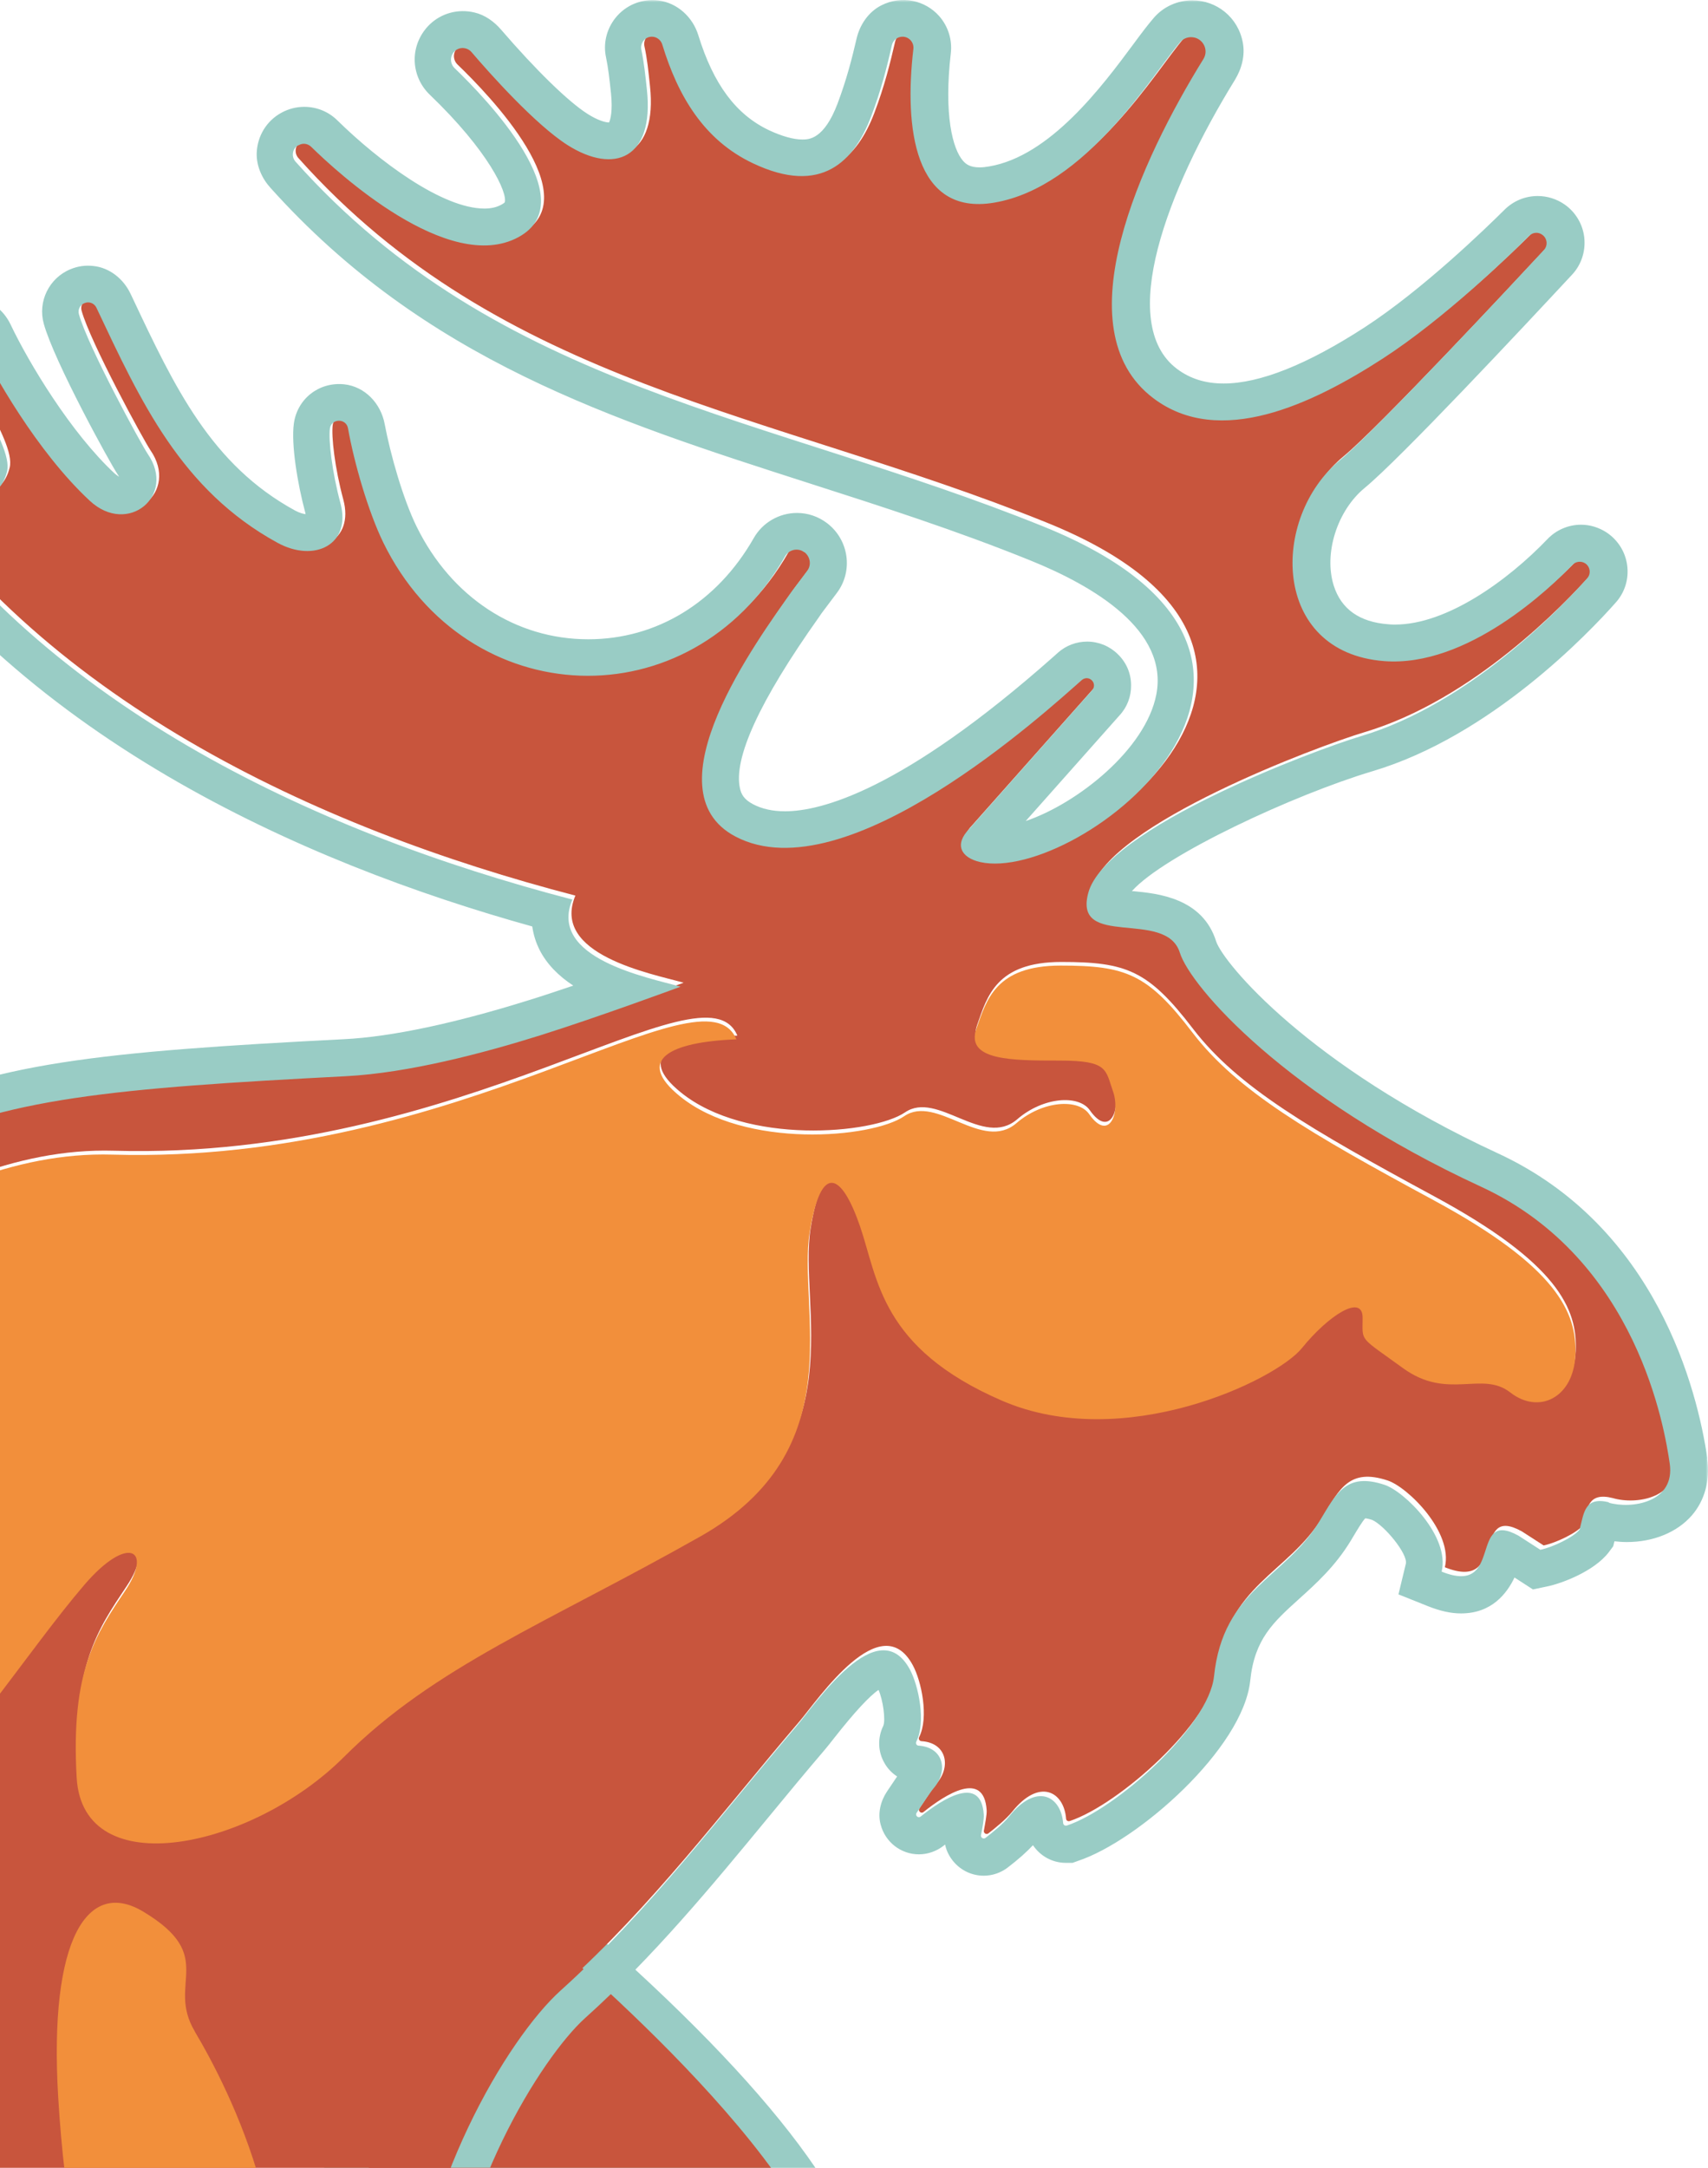 <?xml version="1.0" encoding="UTF-8"?>
<svg width="361px" height="458px" viewBox="0 0 361 458" version="1.1" xmlns="http://www.w3.org/2000/svg" xmlns:xlink="http://www.w3.org/1999/xlink">
    <title>Moose</title>
    <defs>
        <polygon id="path-1" points="0 0 743 0 743 738 0 738"></polygon>
    </defs>
    <g id="Page-Designs" stroke="none" stroke-width="1" fill="none" fill-rule="evenodd">
        <g id="Style-Tile-R4" transform="translate(0, -8553)">
            <g id="blocks-white-RGB"></g>
            <g id="Testimonial-Slider" transform="translate(0, 8513)">
                <g id="Moose" transform="translate(-382, 40)">
                    <path d="M453.691,674.496 C453.463,674.333 429.1,654.92 429.002,647.338 C428.545,614.396 498.497,513.476 499.15,512.561 C506.139,502.985 509.209,495.24 507.805,490.795 C506.825,487.658 503.069,484.978 496.701,482.788 C490.072,480.5 483.801,479.357 477.205,478.115 C470.967,476.938 464.501,475.729 456.924,473.539 C455.683,473.18 451.96,472.101 450.132,468.016 C448.237,463.8 449.805,459.356 451.405,455.957 C460.19,437.23 494.905,406.771 495.264,406.445 L500.359,402 L505.453,406.445 C545.654,441.479 566,468.702 566,487.363 C566,494.259 563.322,500.24 558.228,504.619 L555.55,506.907 C533.571,526.058 483.116,599.558 475.343,632.959 C472.208,646.358 471.62,648.449 469.889,653.254 C468.746,656.456 465.807,666.653 465.546,668.745 L464.109,681 L453.691,674.464 L453.691,674.496 Z" id="Fill-1" fill="#99CCC5"></path>
                    <path d="M458.806,668 C459.129,664.891 462.483,653.6 463.516,650.687 C465.032,646.432 465.515,644.861 468.644,631.246 C476.611,596.62 527.058,521.41 550.346,500.857 L552.959,498.599 C575.667,478.635 515.124,424.633 500.835,412 C489.126,422.375 465.58,445.645 459.419,459.03 C456.839,464.627 458.29,465.347 460.097,465.871 C475.321,470.354 486.449,470.649 499.706,475.264 C517.769,481.547 522.639,493.591 505.834,516.959 C500.738,524.061 437.615,619.3 438.002,647.25 C438.002,648.985 457.323,667.018 458.839,668 L458.806,668 Z" id="Fill-3" fill="#C8553D"></path>
                    <path d="M53.688,584.526 L43.378,553.602 L55.782,530.915 L78.496,538.14 L53.72,584.559 L53.688,584.526 Z M735.723,308.234 C734.708,301.369 729.046,265.149 695.827,249.818 C654.556,230.793 634.329,207.55 632.104,200.391 C629.191,191.075 609.553,199.705 612.728,187.806 C616.361,174.142 660.545,157.633 670.396,154.691 C693.372,147.859 712.715,127.592 718.279,121.348 C719.13,120.367 718.933,118.864 717.82,118.177 C716.969,117.621 715.857,117.752 715.169,118.504 C710.522,123.309 692.946,140.21 675.306,138.837 C651.381,136.974 651.283,108.501 665.978,96.406 C673.538,90.162 701.881,59.826 709.114,52.046 C709.998,51.098 709.835,49.562 708.754,48.81 C707.904,48.222 706.725,48.32 706.005,49.039 C701.849,53.19 688.103,66.495 675.077,74.929 C660.054,84.638 640.482,93.856 626.507,83.33 C607.099,68.685 624.085,32.694 637.078,11.74 C638.322,9.713 636.882,7.098 634.493,7.098 C633.609,7.098 632.791,7.458 632.202,8.111 C626.376,14.813 612.303,38.774 592.796,42.043 C575.81,44.887 573.814,26.091 575.745,9.582 C575.908,8.21 574.828,7 573.454,7 C572.374,7 571.424,7.752 571.195,8.798 C570.148,13.309 568.97,18.147 566.81,23.835 C563.242,33.25 556.336,40.605 541.838,33.74 C531.43,28.837 525.931,19.487 522.626,8.634 C522.331,7.654 521.448,7 520.433,7 C518.96,7 517.913,8.34 518.207,9.779 C518.797,12.426 519.058,15.14 519.386,18.245 C520.924,32.792 512.48,36.159 502.596,29.883 C495.723,25.535 486.1,14.715 482.271,10.236 C481.355,9.158 479.718,9.092 478.704,10.073 C477.689,11.054 477.689,12.655 478.704,13.636 C485.315,19.978 506.36,41.716 492.188,49.333 C477.395,57.277 453.863,35.603 448.364,30.242 C447.644,29.556 446.564,29.392 445.713,29.883 L445.648,29.883 C444.371,30.602 444.109,32.302 445.059,33.38 C488.13,81.598 544.914,86.893 603.204,110.397 C672.262,138.249 610.666,185.943 589.883,181.268 C585.727,180.32 584.385,177.509 587.56,174.272 L613.481,145.081 C614.103,144.46 614.07,143.479 613.481,142.89 C612.892,142.335 611.975,142.302 611.386,142.825 C604.022,149.298 561.508,188.198 538.107,175.874 C519.451,166.067 542.754,134.359 550.02,124.127 L553.293,119.779 C554.209,118.569 553.98,116.837 552.736,115.922 L552.671,115.922 C551.329,114.876 549.431,115.268 548.612,116.739 C528.582,151.749 481.355,149.886 463.648,113.895 C460.376,107.259 457.43,97.027 456.154,89.705 C455.761,87.547 452.619,87.612 452.324,89.77 C451.997,92.156 452.783,98.956 454.55,105.494 C456.939,114.287 449.051,118.144 441.262,113.895 C420.839,102.78 412.264,83.951 402.937,64.239 C402.478,63.291 401.398,62.866 400.416,63.291 L400.384,63.291 C399.467,63.684 398.976,64.664 399.238,65.612 C401.104,72.379 412.493,93.235 413.803,95.131 C419.89,103.957 409.581,112.457 401.562,105.036 C390.401,94.739 380.943,78.002 377.604,70.875 C376.819,69.208 374.364,69.47 373.972,71.268 C372.695,77.086 385.459,92.908 384.052,98.76 C382.416,105.624 374.79,106.769 369.815,101.8 C365.135,97.125 358.818,87.776 355.873,83.199 C355.022,81.859 353.123,81.696 352.043,82.872 C351.356,83.592 351.192,84.67 351.618,85.586 C352.665,87.776 354.858,92.156 358.164,97.354 C389.714,147.369 448.495,174.894 503.61,189.212 C498.374,201.699 519.615,205.687 526.488,207.616 C526.488,207.616 509.142,214.023 496.836,217.88 C484.628,221.705 468.852,225.824 455.761,226.51 C407.191,229.027 382.383,231.12 361.927,242.136 C351.192,247.922 340.457,256.029 325.271,263.58 C309.758,271.328 289.073,278.65 258.963,282.933 C195.632,291.955 176.388,278.716 112.141,309.738 C47.011,341.185 39.091,386.558 39.32,389.958 C39.778,396.986 45.44,407.512 51.004,412.35 C51.986,410.03 53.818,406.597 53.818,403.949 C53.818,394.077 62.688,395.221 62.688,402.315 C62.688,410.422 73.128,437.325 79.02,446.38 C83.209,452.82 93.715,463.967 89.755,472.27 C85.173,481.881 60.168,489.661 41.447,487.896 C32.054,487.013 27.046,486.36 19.028,489.988 C15.526,491.59 10.289,501.887 10.518,504.077 C10.518,504.339 10.584,504.6 10.616,504.862 C11.042,503.979 11.467,503.097 11.991,502.345 C26.228,482.6 52.542,510.844 88.74,480.606 C106.937,465.406 104.974,461.221 86.187,439.875 C67.401,418.496 59.317,366.291 90.507,338.636 C120.389,312.157 160.154,295.453 190.559,302.71 C202.996,305.684 191.869,321.931 205.549,312.157 C218.935,302.612 238.998,292.674 266.392,289.209 C333.159,280.775 363.531,241.907 406.079,243.117 C480.307,245.209 530.972,202.287 537.845,218.796 C523.575,219.351 516.506,223.209 525.899,230.793 C539.645,241.94 566.45,239.652 573.29,235.01 C580.13,230.335 589.785,242.659 596.986,236.481 C602.517,231.708 610.012,231.25 612.335,234.552 C616.525,240.534 619.012,234.323 617.376,229.747 C615.739,225.17 616.361,223.274 606.15,223.274 C595.938,223.274 586.152,223.274 588.542,216.507 C590.636,210.492 592.6,203.235 606.313,203.235 C620.027,203.235 624.674,204.968 634.133,217.325 C643.591,229.681 659.007,238.605 685.092,252.727 C711.176,266.817 715.464,276.493 715.038,285.482 C714.613,294.472 707.282,297.97 701.292,293.295 C695.303,288.621 688.135,295.028 678.677,288.196 C669.218,281.363 670.102,282.736 670.102,277.539 C670.102,272.341 662.836,277.114 657.272,283.946 C651.741,290.778 619.568,306.109 593.942,295.028 C568.315,283.946 567.792,269.334 563.962,258.252 C560.166,247.17 555.747,244.392 553.325,259.559 C550.74,275.839 562.686,305.325 530.186,323.696 C497.686,342.035 474.122,351.025 454.91,370.246 C435.665,389.468 399.827,397.248 398.518,374.561 C397.209,351.875 402.773,344.095 408.73,335.17 C414.719,326.246 409.221,323.304 400.155,333.863 C376.688,361.191 342.879,424.021 274.018,430.853 C205.156,437.685 199.593,391.56 198.742,379.203 C197.891,366.814 188.956,355.569 186.337,374.888 C183.752,394.175 198.349,434.579 184.177,455.697 C157.241,495.84 124.022,521.436 84.125,514.636 C56.633,509.929 45.505,512.609 41.512,522.678 C36.505,535.263 14.249,537.028 12.187,557.721 C12.777,569.751 15.035,581.454 21.417,592.797 C41.447,628.559 32.905,653.403 18.144,666.708 C7.671,676.155 7.049,675.469 8.685,686.779 C9.307,691.094 11.5,702.241 13.006,707.276 L14.871,710.773 C20.795,703.909 35.523,688.741 41.938,679.751 C52.182,665.433 57.844,635.162 58.27,625.192 C58.695,615.353 63.964,615.026 68.514,622.904 C71.59,628.232 75.976,638.856 81.769,654.972 C95.384,692.892 98.231,703.647 107.166,726.791 C113.189,729.439 135.771,727.87 142.186,727.707 C140.288,718.978 137.342,715.252 133.775,707.178 C125.724,688.904 115.218,667.46 103.304,645.689 C85.991,613.947 91.358,590.116 108.672,562.461 C120.978,542.814 132.04,534.74 147.652,533.073 C185.257,529.118 198.643,470.963 234.252,486.458 C255.002,495.48 273.003,495.447 295.946,492.799 C320.165,489.988 371.484,474.722 395.343,458.966 C397.7,475.245 403.624,488.583 407.355,504.568 C411.806,523.724 415.701,546.999 413.508,572.987 C409.319,623.296 427.81,709.139 431.182,721.757 C434.062,732.447 462.994,728.36 464.172,727.609 C452.455,694.854 445.975,647.617 448.037,616.137 C450.23,582.761 459.754,551.02 466.234,518.428 C468.067,509.275 469.18,501.005 469.507,493.486 C470.849,461.646 489.635,429.807 501.058,419.542 C519.877,402.642 534.703,382.734 551.034,363.61 C554.929,359.034 568.184,339.322 574.926,351.809 C576.759,355.176 578.363,362.826 576.268,367.01 C576.072,367.402 576.334,367.827 576.759,367.86 C582.029,368.187 583.109,373.156 579.934,376.85 C579.378,377.471 577.741,379.922 576.334,382.047 C575.974,382.603 576.661,383.257 577.185,382.832 C581.832,379.105 589.982,373.875 590.538,382.44 C590.604,383.322 590.211,385.316 589.949,386.755 C589.851,387.278 590.44,387.67 590.898,387.343 C592.338,386.232 594.629,384.368 595.906,382.799 C601.666,375.575 606.87,378.484 607.328,384.237 C607.328,384.63 607.753,384.859 608.113,384.728 C618.554,381.263 638.126,363.774 639.239,353.215 C641.17,334.745 654.261,332.555 661.56,320.46 C665.127,314.543 667.222,310.13 675.273,312.778 C679.56,314.184 689.183,323.696 687.383,331.117 C700.67,336.445 693.012,317.649 703.649,323.533 L708.264,326.508 C710.816,325.985 715.333,323.86 716.577,322.225 C717.46,318.662 717.591,315.164 722.893,316.505 C727.835,317.976 737.13,316.505 735.887,308.234 L735.723,308.234 Z" id="Fill-5" fill="#C8553D"></path>
                    <path d="M40.92,523.906 C44.916,513.823 56.085,511.171 83.566,515.853 C123.527,522.662 156.74,497.062 183.696,456.828 C197.912,435.647 183.271,395.217 185.858,375.902 C188.446,356.587 197.388,367.849 198.272,380.223 C199.157,392.598 204.692,438.79 273.607,431.948 C342.522,425.106 376.358,362.185 399.843,334.817 C408.916,324.243 414.418,327.189 408.424,336.127 C402.43,345.064 396.895,352.855 398.205,375.575 C399.515,398.294 435.381,390.47 454.641,371.253 C473.9,352.004 497.483,343.001 529.976,324.636 C562.501,306.27 550.513,276.709 553.133,260.406 C555.557,245.216 559.979,248.031 563.778,259.096 C567.578,270.194 568.102,284.828 593.781,295.925 C619.461,307.023 651.626,291.67 657.161,284.828 C662.697,277.986 670.001,273.206 670.001,278.411 C670.001,283.616 669.116,282.209 678.582,289.083 C688.048,295.925 695.222,289.509 701.216,294.19 C707.21,298.872 714.514,295.369 714.973,286.366 C715.398,277.364 711.108,267.673 685.002,253.564 C658.897,239.454 643.47,230.517 634.004,218.11 C624.538,205.702 619.887,204 606.163,204 C592.438,204 590.506,211.268 588.377,217.291 C586.019,224.068 595.779,224.068 605.999,224.068 C616.218,224.068 615.629,225.967 617.233,230.55 C618.871,235.133 616.349,241.353 612.189,235.362 C609.864,232.056 602.363,232.514 596.828,237.294 C589.622,243.481 579.959,231.139 573.113,235.82 C566.268,240.502 539.442,242.793 525.685,231.597 C516.317,224.002 523.359,220.139 537.64,219.583 C530.729,203.083 480.058,246.067 405.771,243.939 C363.158,242.728 332.794,281.652 265.976,290.098 C238.593,293.568 218.482,303.52 205.085,313.08 C191.394,322.868 202.53,306.598 190.084,303.619 C159.655,296.351 119.858,313.08 89.953,339.597 C58.706,367.292 66.796,419.573 85.63,440.983 C104.431,462.393 106.396,466.583 88.185,481.773 C51.958,512.055 25.624,483.77 11.376,503.544 C10.852,504.296 10.393,505.148 10,506.064 C10.852,514.543 12.489,522.826 12.096,531.403 C11.638,540.765 11.146,549.997 11.572,559 C13.603,538.277 35.909,536.51 40.92,523.906 Z" id="Fill-7" fill="#F28F3B"></path>
                    <path d="M423.16,429.185 C430.324,441.233 448.318,475.964 437.755,510.729 C434.023,523.039 429.958,536.334 426.259,548.875 C414.997,646.241 440.521,729 440.521,729 L431.557,726.505 C428.725,725.717 426.626,723.321 426.293,720.432 C424.527,705.692 414.53,658.716 411.698,606.815 C411.098,604.419 410.732,601.071 410.765,596.737 L410.765,561.612 C410.831,545.263 410.198,533.544 409.599,524.976 C407.499,495.989 397.136,489.949 394.304,443.137 C392.271,409.258 400.668,396.849 412.331,403.907 C428.059,413.362 417.096,418.975 423.16,429.152 L423.16,429.185 Z" id="Fill-9" fill="#F28F3B"></path>
                    <g id="Group-13">
                        <mask id="mask-2" fill="white">
                            <use xlink:href="#path-1"></use>
                        </mask>
                        <g id="Clip-12"></g>
                        <path d="M67.223,543.737 L55.318,566.045 L51.754,555.382 L59.472,541.251 L67.223,543.704 L67.223,543.737 Z M722.184,317.418 C716.919,316.077 716.788,319.577 715.872,323.143 C714.63,324.778 710.116,326.904 707.566,327.428 L702.954,324.451 C692.326,318.563 699.978,337.371 686.7,332.04 C688.499,324.615 678.884,315.096 674.6,313.689 C666.555,311.04 664.462,315.456 660.897,321.376 C653.604,333.479 640.523,335.67 638.593,354.151 C637.481,364.717 617.924,382.216 607.492,385.684 C607.132,385.814 606.739,385.553 606.707,385.193 C606.249,379.436 601.082,376.525 595.293,383.754 C594.05,385.324 591.728,387.188 590.289,388.3 C589.864,388.627 589.243,388.235 589.341,387.712 C589.635,386.305 589.995,384.277 589.93,383.394 C589.374,374.824 581.23,380.058 576.586,383.786 C576.063,384.212 575.344,383.557 575.736,383.001 C577.142,380.875 578.778,378.422 579.333,377.801 C582.506,374.104 581.427,369.165 576.161,368.805 C575.736,368.805 575.474,368.347 575.671,367.955 C577.764,363.801 576.129,356.147 574.33,352.745 C567.593,340.25 554.348,360.006 550.456,364.553 C534.104,383.688 519.289,403.609 500.517,420.519 C489.103,430.79 470.331,462.65 468.99,494.509 C468.663,502.032 467.551,510.308 465.72,519.466 C459.212,552.045 449.728,583.839 447.537,617.236 C445.476,648.702 451.952,696.001 463.66,728.776 C462.482,729.561 433.572,733.617 430.694,722.921 C427.326,710.328 408.815,624.432 413.034,574.059 C415.192,548.055 411.333,524.765 406.886,505.597 C403.157,489.602 397.238,476.257 394.883,459.967 C371.009,475.733 319.762,491.009 295.562,493.822 C272.636,496.504 254.649,496.504 233.915,487.476 C198.3,472.005 184.957,530.195 147.38,534.12 C143.357,534.546 139.662,535.396 136.13,536.77 C130.08,538.373 114.676,541.84 97.212,540.76 C75.66,539.452 55.842,531.242 55.646,531.144 L54.174,534.644 L43.283,554.597 L53.585,585.54 L75.137,545.111 C81.612,546.615 89.004,547.858 96.689,548.349 C99.109,548.48 101.464,548.578 103.786,548.578 C109.803,548.578 115.461,548.12 120.465,547.499 C116.409,551.685 112.42,556.952 108.332,563.526 C91.031,591.199 85.668,615.077 102.968,646.805 C114.84,668.59 125.37,690.048 133.415,708.332 C136.98,716.412 139.891,720.108 141.82,728.874 C135.41,729.038 112.845,730.608 106.827,727.958 C97.899,704.8 95.021,694.038 81.449,656.095 C75.66,639.969 71.278,629.338 68.204,624.007 C63.658,616.124 58.393,616.451 57.967,626.296 C57.542,636.273 51.885,666.562 41.648,680.889 C35.238,689.884 20.521,705.029 14.602,711.93 L12.738,708.43 C11.234,703.36 9.042,692.206 8.421,687.921 C6.786,676.637 7.407,677.291 17.872,667.838 C32.622,654.525 41.158,629.665 21.143,593.881 C14.798,582.531 12.509,570.821 11.92,558.783 C11.495,549.756 11.986,540.564 12.444,531.209 C12.869,522.639 11.201,514.331 10.351,505.892 C10.351,505.63 10.285,505.368 10.252,505.107 C10.056,502.915 15.289,492.612 18.755,491.009 C26.768,487.378 31.772,488.032 41.158,488.915 C59.897,490.682 84.85,482.897 89.429,473.28 C93.386,465.005 82.888,453.818 78.702,447.374 C72.815,438.314 62.383,411.393 62.383,403.281 C62.383,396.183 53.52,395.039 53.52,404.917 C53.52,407.566 51.688,411.001 50.707,413.323 C45.18,408.515 39.522,397.982 39.032,390.917 C38.803,387.515 46.717,342.147 111.798,310.647 C175.996,279.573 195.259,292.853 258.508,283.826 C288.596,279.541 309.264,272.181 324.766,264.461 C339.941,256.905 350.668,248.761 361.395,243.004 C381.867,231.981 406.624,229.887 455.157,227.369 C468.271,226.682 484.002,222.56 496.2,218.733 C508.497,214.873 525.83,208.462 525.83,208.462 C518.962,206.5 497.737,202.509 502.97,190.047 C447.896,175.72 389.16,148.146 357.634,98.132 C354.33,92.899 352.139,88.548 351.093,86.357 C350.668,85.441 350.831,84.394 351.518,83.642 C352.597,82.497 354.494,82.628 355.344,83.969 C358.32,88.548 364.6,97.871 369.276,102.581 C374.247,107.553 381.867,106.441 383.502,99.539 C384.876,93.717 372.154,77.852 373.43,72.03 C373.822,70.231 376.275,69.969 377.06,71.638 C380.396,78.768 389.847,95.483 400.999,105.819 C409.011,113.244 419.313,104.74 413.23,95.908 C411.922,94.011 400.541,73.142 398.677,66.371 C398.415,65.423 398.906,64.441 399.822,64.049 L399.854,64.049 C400.803,63.624 401.915,64.049 402.373,64.997 C411.693,84.721 420.262,103.53 440.669,114.684 C448.452,118.936 456.334,115.076 453.947,106.277 C452.181,99.735 451.396,92.932 451.723,90.544 C452.017,88.385 455.157,88.32 455.549,90.478 C456.857,97.805 459.801,108.043 463.038,114.684 C480.731,150.697 527.923,152.561 547.938,117.529 C548.755,116.09 550.685,115.665 551.993,116.679 L552.058,116.679 C553.268,117.66 553.53,119.361 552.614,120.604 L549.344,124.954 C542.084,135.225 518.799,166.921 537.44,176.734 C560.856,189.065 603.305,150.141 610.664,143.664 C611.285,143.141 612.168,143.141 612.757,143.73 C613.378,144.319 613.378,145.3 612.757,145.921 L586.855,175.131 C583.683,178.369 585.024,181.182 589.177,182.131 C609.944,186.808 671.46,139.085 602.488,111.216 C544.275,87.698 487.534,82.399 444.462,34.152 C443.514,33.073 443.776,31.372 445.051,30.685 L445.117,30.685 C446,30.162 447.046,30.325 447.766,31.012 C453.227,36.376 476.774,58.096 491.556,50.115 C505.684,42.493 484.688,20.741 478.082,14.396 C477.068,13.414 477.068,11.811 478.082,10.83 C479.096,9.849 480.731,9.947 481.647,10.994 C485.473,15.475 495.121,26.302 501.956,30.652 C511.833,36.9 520.27,33.531 518.733,19.008 C518.406,15.9 518.112,13.185 517.556,10.536 C517.261,9.097 518.308,7.755 519.78,7.755 C520.793,7.755 521.676,8.442 521.971,9.391 C525.274,20.251 530.768,29.606 541.168,34.512 C555.656,41.381 562.556,34.021 566.121,24.601 C568.28,18.909 569.49,14.036 570.503,9.555 C570.732,8.508 571.681,7.755 572.76,7.755 C574.134,7.755 575.213,8.966 575.049,10.34 C573.12,26.825 575.147,45.666 592.088,42.82 C611.612,39.549 625.675,15.54 631.464,8.868 C632.052,8.213 632.87,7.854 633.753,7.854 C636.14,7.854 637.612,10.47 636.336,12.498 C623.353,33.465 606.38,69.479 625.773,84.133 C639.738,94.698 659.295,85.441 674.306,75.726 C687.322,67.287 701.058,53.974 705.211,49.82 C705.963,49.068 707.108,48.97 707.958,49.591 C709.037,50.344 709.201,51.848 708.318,52.829 C701.09,60.614 672.769,90.969 665.214,97.217 C650.53,109.319 650.628,137.809 674.535,139.674 C692.162,141.048 709.757,124.137 714.368,119.328 C715.055,118.609 716.167,118.478 717.017,119.001 C718.096,119.688 718.325,121.193 717.475,122.174 C711.915,128.422 692.587,148.702 669.629,155.538 C659.785,158.482 615.635,175 612.005,188.673 C608.832,200.579 628.455,191.944 631.365,201.266 C633.589,208.43 653.8,231.686 695.04,250.723 C728.234,266.064 733.892,302.307 734.906,309.176 C736.116,317.451 726.828,318.89 721.923,317.451 L722.184,317.418 Z M742.853,308.031 C740.76,293.867 732.257,259.228 698.572,243.658 C658.575,225.177 640.555,203.425 639.051,198.911 C636.173,189.687 626.656,188.771 621.554,188.28 L621.227,188.28 C627.997,180.659 655.566,167.87 672.115,162.93 C697.068,155.505 717.802,133.753 723.525,127.277 C725.455,125.118 726.305,122.239 725.912,119.394 C725.52,116.515 723.885,113.997 721.465,112.427 C719.862,111.413 718.031,110.857 716.167,110.857 C713.485,110.857 710.901,111.969 709.07,113.899 C700.698,122.632 687.812,131.954 676.857,131.954 C676.366,131.954 675.908,131.954 675.418,131.889 C669.335,131.431 665.476,128.683 663.906,123.744 C661.747,116.941 664.625,107.88 670.414,103.104 C678.034,96.824 703.608,69.479 714.27,58.03 C716.232,55.937 717.148,53.091 716.854,50.245 C716.559,47.4 715.022,44.816 712.667,43.18 C710.999,42.035 709.037,41.414 707.01,41.414 C704.361,41.414 701.908,42.428 700.011,44.292 C696.185,48.087 682.776,61.138 670.381,69.184 C658.248,77.035 648.241,81.025 640.621,81.025 C636.762,81.025 633.524,80.011 630.744,77.918 C617.99,68.268 628.684,40.105 643.008,16.881 C644.447,14.526 645.199,11.713 644.676,8.998 C643.695,3.634 639.116,0.069 634.014,0.069 C630.875,0.069 627.899,1.41 625.871,3.765 C624.628,5.204 623.189,7.101 621.554,9.326 C614.981,18.19 603.96,33.007 591.041,35.166 C590.322,35.297 589.668,35.362 589.047,35.362 C587.052,35.362 586.201,34.708 585.58,34.021 C583.323,31.503 581.459,24.176 582.964,11.223 C583.291,8.377 582.375,5.499 580.478,3.372 C577.535,0.069 572.596,-1.076 568.247,1.148 C565.565,2.522 563.734,5.204 563.047,8.148 C562.099,12.237 560.987,16.653 559.024,21.886 C556.146,29.475 552.941,29.475 551.568,29.475 C549.704,29.475 547.284,28.788 544.602,27.545 C537.571,24.241 532.796,17.83 529.591,7.428 C528.413,3.601 525.143,0.592 521.153,0.101 C517.654,-0.324 514.285,1.05 512.094,3.765 C510.197,6.153 509.445,9.195 510.099,12.171 C510.557,14.33 510.819,16.718 511.146,19.793 C511.506,23.358 511.048,25.255 510.721,25.877 C509.903,25.877 508.268,25.386 506.208,24.078 C502.12,21.494 495.284,14.821 487.893,6.251 C486.422,4.55 484.525,3.176 482.334,2.653 C478.834,1.802 475.302,2.784 472.817,5.171 C470.822,7.101 469.645,9.783 469.645,12.564 C469.645,15.344 470.789,18.026 472.784,19.956 C485.342,31.993 489.3,40.76 488.678,42.755 C488.678,42.755 488.515,42.951 487.959,43.246 C486.945,43.802 485.768,44.063 484.394,44.063 C475.466,44.063 462.057,34.021 453.293,25.419 C451.428,23.587 448.943,22.573 446.294,22.573 C444.626,22.573 442.958,22.998 441.421,23.849 C438.347,25.55 436.385,28.722 436.254,32.353 C436.188,35.035 437.333,37.652 439.132,39.647 C471.77,76.021 511.342,88.712 553.203,102.156 C568.41,107.029 584.108,112.067 599.708,118.38 C613.346,123.875 629.011,133.263 626.394,146.739 C624.138,158.351 609.683,169.767 598.792,173.463 L618.578,151.188 C620.213,149.454 621.096,147.164 621.064,144.776 C621.064,142.258 620.05,139.935 618.251,138.202 C616.518,136.501 614.196,135.552 611.776,135.552 C609.519,135.552 607.328,136.37 605.627,137.875 L604.679,138.725 C572.596,167.15 555.362,171.402 547.938,171.402 C545.289,171.402 543.065,170.912 541.135,169.898 C539.173,168.851 538.683,167.739 538.421,166.659 C536.916,160.314 542.509,148.113 555.067,130.417 L555.623,129.599 L558.894,125.249 C562.36,120.637 561.444,114.029 556.768,110.497 C554.936,109.123 552.745,108.371 550.456,108.371 C546.695,108.371 543.163,110.399 541.299,113.702 C533.548,127.277 520.793,135.062 506.338,135.062 C490.935,135.062 477.395,126.165 470.07,111.282 C467.159,105.361 464.51,95.974 463.3,89.562 C462.482,85.212 459.114,81.647 454.699,81.189 C449.335,80.665 444.79,84.329 444.103,89.53 C443.514,93.88 444.888,102.254 446.523,108.305 C446.523,108.436 446.588,108.534 446.588,108.632 C446.13,108.567 445.378,108.403 444.397,107.88 C426.639,98.198 418.921,81.843 409.993,62.904 L409.6,62.086 C408.128,58.946 405.185,56.558 401.751,56.199 C400.083,56.002 398.448,56.231 396.878,56.885 C392.365,58.75 389.945,63.722 391.253,68.399 C393.444,76.348 405.283,97.903 406.886,100.259 C407.016,100.455 407.115,100.586 407.18,100.717 C406.951,100.586 406.657,100.389 406.297,100.095 C397.009,91.492 388.114,76.708 384.255,68.596 C382.75,65.423 379.774,63.1 376.275,62.773 C371.304,62.315 366.921,65.554 365.875,70.329 C364.632,75.988 367.87,82.105 371.631,89.235 C372.939,91.689 374.967,95.581 375.653,97.674 C375.392,97.544 375.097,97.347 374.77,97.02 C371.762,94.011 367.052,87.698 361.852,79.684 C359.956,76.773 356.783,75.039 353.317,75.039 C350.504,75.039 347.79,76.217 345.86,78.278 C342.982,81.352 342.295,85.801 344.094,89.595 C345.173,91.885 347.561,96.595 351.06,102.188 C384.614,155.407 446.294,182.327 494.5,195.738 C494.761,197.635 495.35,199.271 495.971,200.547 C497.574,203.752 500.125,206.238 503.166,208.233 C499.961,209.313 496.756,210.392 493.878,211.275 C478.213,216.182 464.674,219.06 454.732,219.551 C403.746,222.168 379.153,224.556 357.699,236.102 C353.055,238.588 348.509,241.466 343.669,244.508 C336.867,248.761 329.868,253.177 321.3,257.461 C303.345,266.424 282.447,272.508 257.429,276.073 C237.152,278.984 221.258,279.541 207.228,280.031 C177.01,281.111 153.136,281.961 108.43,303.582 C42.008,335.703 30.758,383.296 31.281,391.342 C31.87,400.272 38.28,412.735 45.573,419.08 L53.651,426.113 L57.444,417.15 C61.238,429.58 67.942,445.052 72.194,451.561 C73.044,452.869 74.123,454.374 75.301,455.977 C77.59,459.084 83.64,467.327 82.397,469.911 C80.468,473.934 64.443,481.392 46.685,481.392 C45.017,481.392 43.382,481.327 41.844,481.163 L40.765,481.065 C37.233,480.738 34.192,480.444 31.216,480.444 C25.591,480.444 20.914,481.49 15.518,483.944 C9.271,486.789 1.978,500.135 2.502,505.859 L2.6,506.644 C2.861,509.13 3.156,511.583 3.483,514.069 C4.235,519.892 4.922,525.387 4.66,530.849 L4.595,532.452 C4.17,541.218 3.712,550.312 4.17,559.176 C4.922,574.353 8.159,586.587 14.34,597.675 C29.188,624.236 28.599,647.721 12.64,662.081 L10.122,664.338 C0.474,672.908 -1.227,675.753 0.703,689.034 C1.357,693.417 3.581,704.996 5.281,710.655 L5.51,711.407 L13.065,725.57 L20.456,717 C22.255,714.907 24.937,711.996 27.913,708.725 C34.748,701.267 43.251,691.977 47.96,685.403 C54.828,675.786 59.635,660.576 62.513,647.623 C63.331,643.894 68.498,643.534 69.839,647.067 C71.18,650.567 72.619,654.427 74.156,658.712 C79.454,673.464 83.313,684.487 86.551,693.842 C91.685,708.529 94.105,716.477 99.6,730.738 L100.744,733.748 L103.688,735.056 C107.187,736.593 112.648,737.248 121.969,737.248 C127.594,737.248 133.415,736.986 137.667,736.822 C139.466,736.757 140.937,736.692 141.984,736.659 L151.37,736.43 L149.375,727.271 C147.838,720.271 145.712,715.986 143.423,711.407 C142.507,709.575 141.526,707.613 140.512,705.258 C131.944,685.795 121.282,664.207 109.771,643.142 C93.451,613.212 99.632,592.082 114.905,567.68 C124.062,553.059 131.617,546.648 139.466,543.802 L139.629,543.802 L139.629,543.737 C142.376,542.756 145.189,542.2 148.1,541.905 C167.918,539.812 181.392,525.452 193.264,512.794 C203.369,501.999 212.101,492.677 222.174,492.677 C224.888,492.677 227.701,493.331 230.742,494.64 C244.118,500.462 257.461,503.177 272.701,503.177 C279.537,503.177 286.83,502.686 296.379,501.574 C317.637,499.088 361.754,486.724 389.291,472.234 C390.73,478.252 392.496,483.976 394.229,489.57 C395.995,495.327 397.827,501.247 399.266,507.429 C402.896,523.064 407.474,546.91 405.25,573.503 C400.934,625.184 419.804,712.552 423.172,725.014 C425.494,733.617 434.39,738 449.662,738 C449.793,738 463.791,738 467.813,735.351 L472.948,732.014 L470.887,726.225 C459.539,694.496 453.227,647.983 455.222,617.824 C456.726,594.862 461.959,571.998 466.995,549.854 C469.154,540.466 471.345,530.751 473.275,521.069 C475.237,511.191 476.349,502.621 476.676,494.934 C477.984,464.089 496.494,434.617 505.652,426.374 C520.139,413.356 532.403,398.506 544.242,384.146 C548.232,379.305 552.222,374.464 556.31,369.689 C556.833,369.067 557.52,368.217 558.305,367.203 C562.622,361.707 565.827,358.273 567.691,357.03 C568.639,359.221 569.195,363.31 568.705,364.586 C567.462,367.104 567.527,370.048 568.934,372.469 C569.588,373.646 570.503,374.595 571.615,375.315 C571.092,376.1 570.373,377.146 569.457,378.52 C568.116,380.548 567.495,383.067 568.116,385.422 C569.097,389.249 572.466,391.768 576.227,391.768 C578.091,391.768 579.955,391.113 581.459,389.936 C581.557,389.838 581.655,389.772 581.754,389.707 C582.015,390.983 582.604,392.16 583.454,393.207 C585.057,395.169 587.411,396.282 589.93,396.282 C591.761,396.282 593.56,395.66 594.999,394.548 C597.223,392.847 598.989,391.277 600.329,389.838 C601.834,392.095 604.385,393.567 607.263,393.567 L608.702,393.567 L609.879,393.141 C622.503,388.955 644.741,369.427 646.246,355.067 C647.161,346.268 651.119,342.736 656.58,337.797 C660.178,334.558 664.233,330.895 667.503,325.498 L668.092,324.516 C668.877,323.208 669.923,321.442 670.545,320.788 C670.806,320.788 671.297,320.886 672.016,321.115 C674.6,322.259 679.538,328.245 679.146,330.339 L677.576,336.848 L683.79,339.334 C686.341,340.348 688.63,340.871 690.788,340.871 C697.329,340.871 700.502,336.619 702.104,333.283 L705.996,335.801 L709.103,335.147 C711.981,334.558 718.914,332.007 722.021,327.951 L722.969,326.675 L723.231,325.629 C724.081,325.727 724.964,325.792 725.847,325.792 C731.472,325.792 736.476,323.731 739.583,320.166 C742.33,316.993 743.474,312.708 742.82,308.162 L742.853,308.031 Z" id="Fill-11" fill="#99CCC5" mask="url(#mask-2)"></path>
                    </g>
                </g>
            </g>
        </g>
    </g>
</svg>
